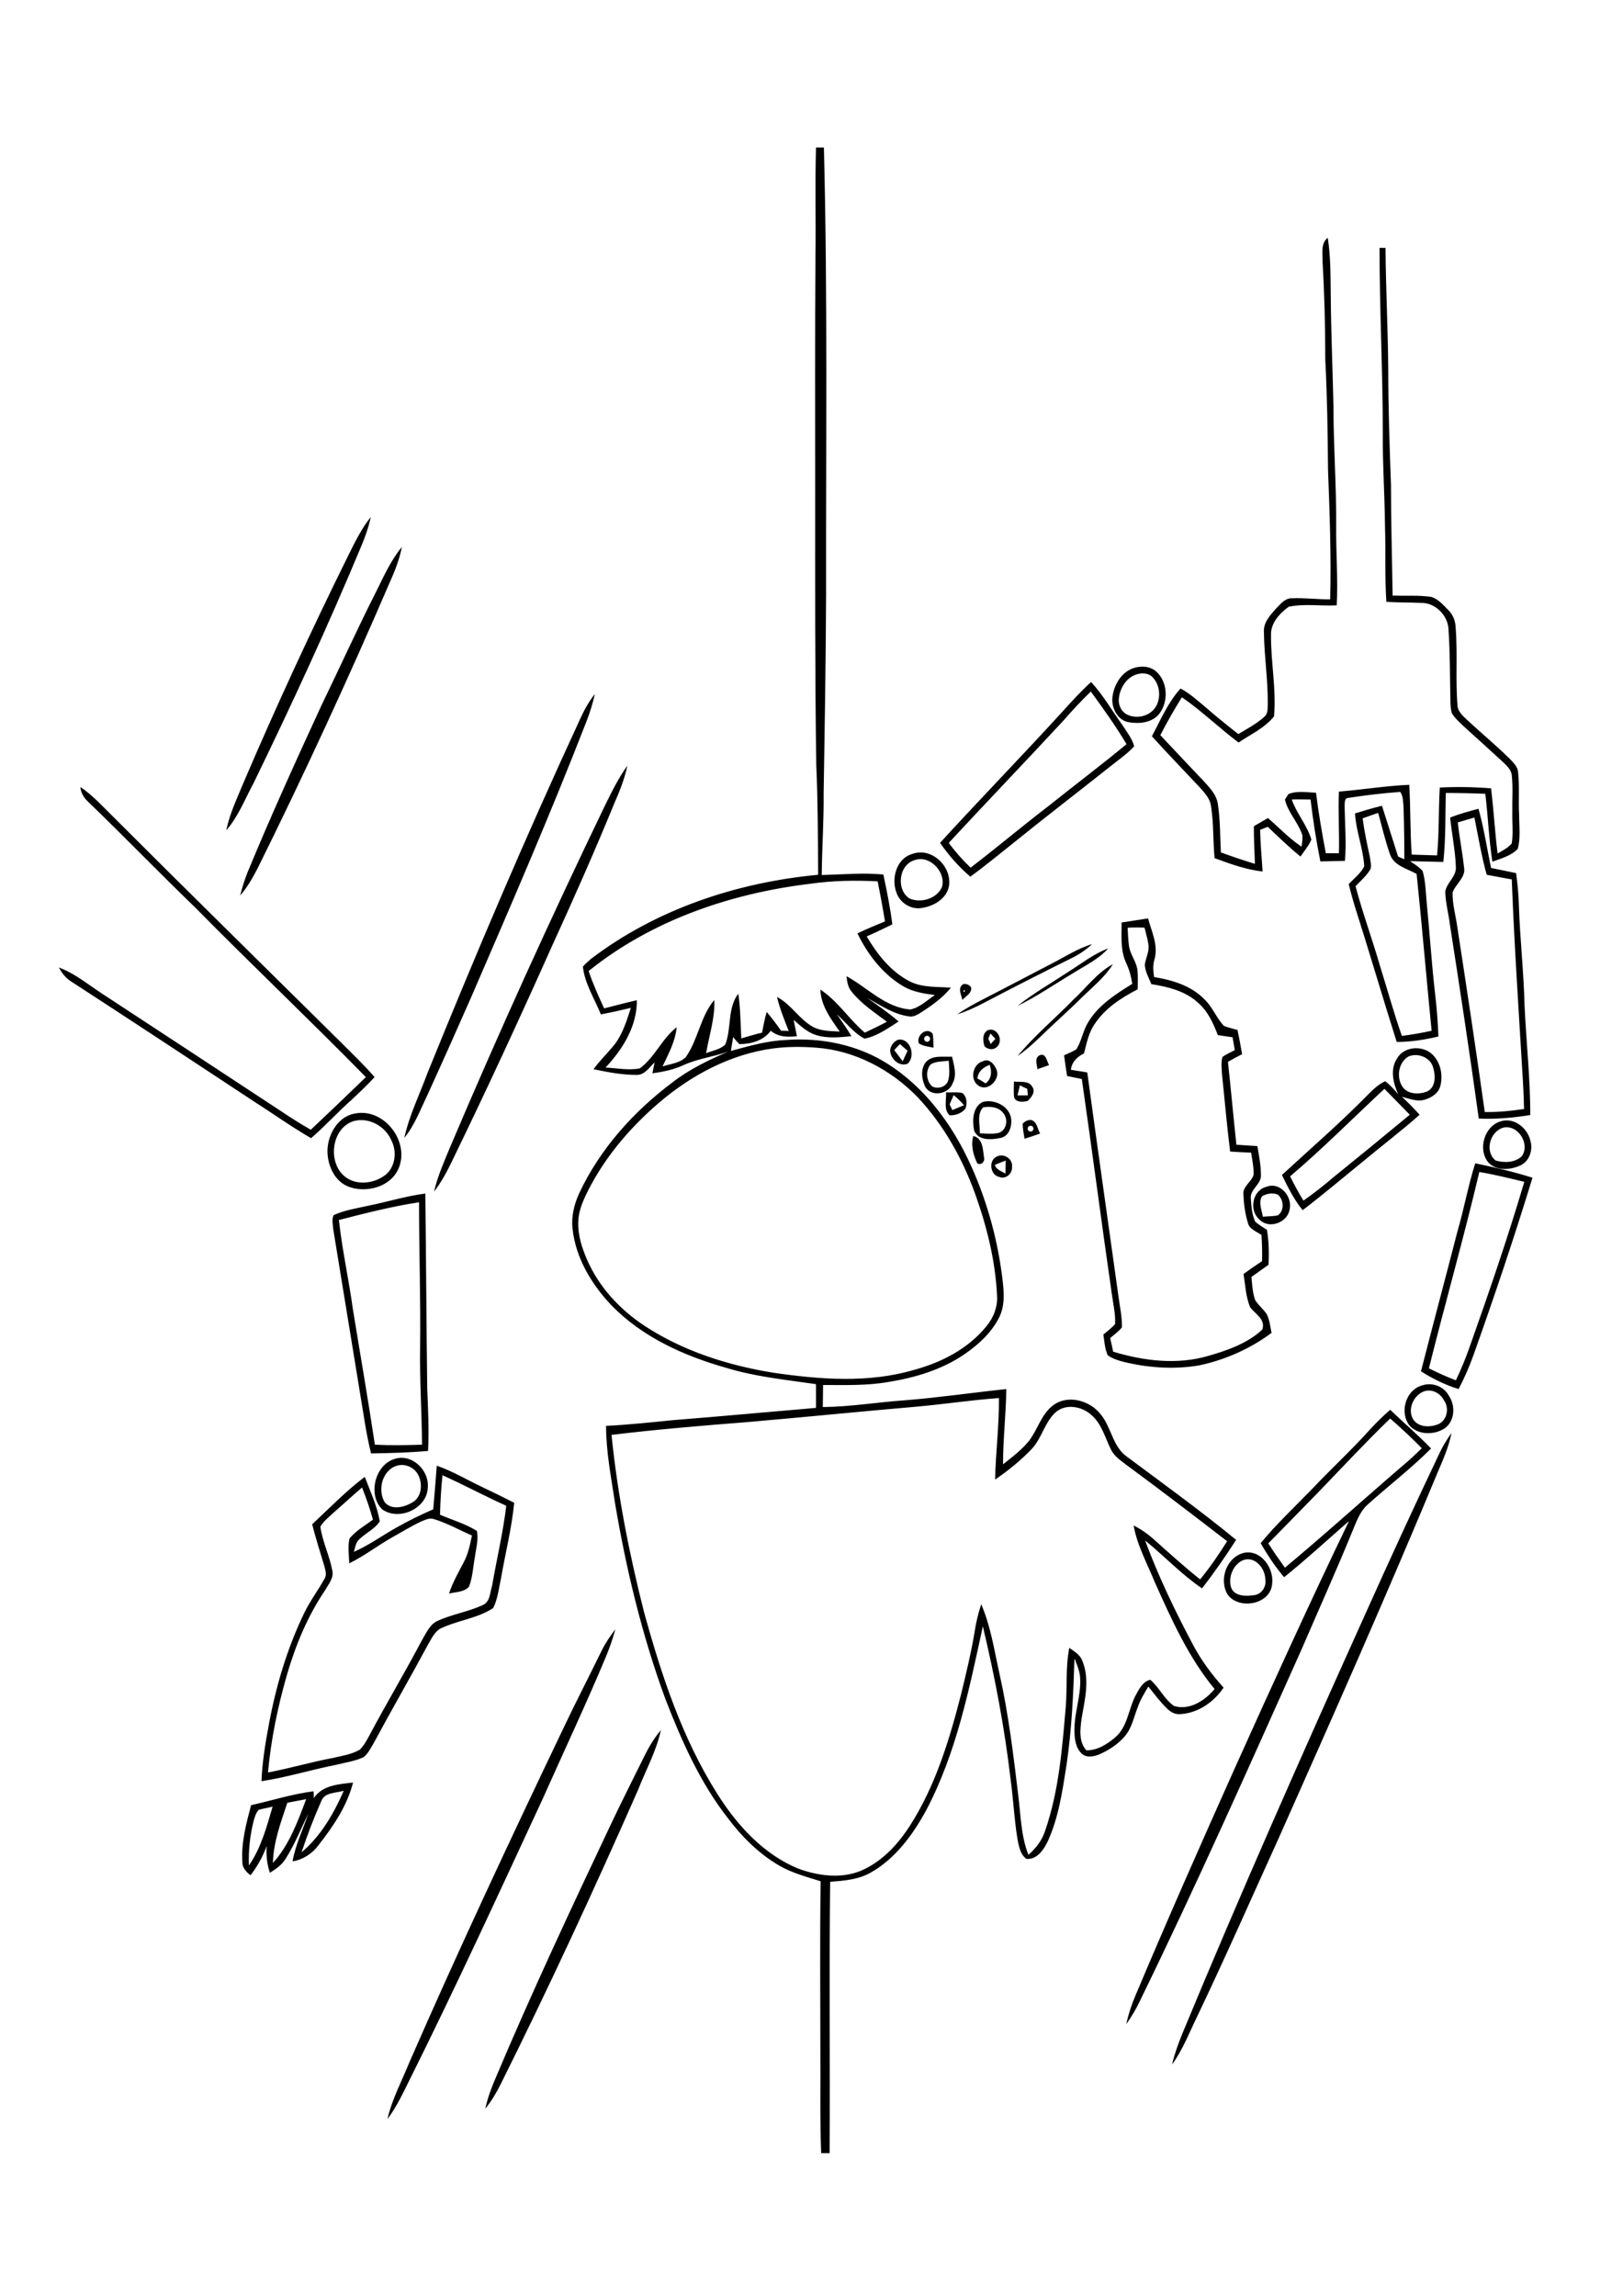 <?xml version="1.0" encoding="utf-8"?>
<!-- Generator: Adobe Illustrator 21.0.2, SVG Export Plug-In . SVG Version: 6.00 Build 0)  -->
<svg version="1.2" baseProfile="tiny" id="Layer_1" xmlns="http://www.w3.org/2000/svg" xmlns:xlink="http://www.w3.org/1999/xlink"
	 x="0px" y="0px" viewBox="0 0 595.3 841.9" overflow="scroll" xml:space="preserve">
<path d="M94.9,663.7c-1,1-1.4,2.5-1.8,3.8c-1.4,5.4-2,11-1.8,16.6c4.5-6.5,6.5-14.1,8.7-21.6C98.3,663,96.6,663.2,94.9,663.7
	 M105.4,661.1c-2.4,7.2-5.1,14.4-5.3,22.1c6-6.6,9.1-15.2,12.2-23.4C110,660.2,107.7,660.7,105.4,661.1 M117.8,660.6
	c-2.7,6.1-5.1,12.4-7.2,18.7c7.1-6,11.8-14.2,15.5-22.6C123.2,657.6,119,657.2,117.8,660.6 M115.1,659.4c3.2-4.8,9.3-5.1,14.4-5.7
	c-2.2,8.6-7.3,16.1-12.7,23c-2.3,3.1-5.7,5.3-9.5,5.9c1.1-6.1,3.8-11.7,5.8-17.5c-2.7,5.5-5,11.3-8.3,16.5c-1.4,2.3-3.6,3.8-5.8,5.2
	c-1.1-3.2-1.4-6.5-1.2-9.8c-1.4,3.9-3.4,7.4-5.9,10.7c-1.5-1.1-3-2.7-3-4.7c-0.5-7.2,1.4-14.2,3.2-21c7.6-1.7,15.1-4.1,22.9-5.1
	C115.1,657.4,115.1,658.8,115.1,659.4 M236.6,643.5c1.6-3.2,3.5-6.3,5.8-9c-1.7,7.8-5.6,14.8-8.5,22.2
	c-16,36.3-32.6,72.2-50.3,107.7c-1.6,3.2-3.4,6.2-5.6,8.9c0.8-3.7,2.1-7.3,3.6-10.8c13.4-31.8,28.1-63.1,42.8-94.2
	C228.4,659.9,232.5,651.8,236.6,643.5 M220.6,605.5c1.4-2.9,3.2-5.5,5.1-8c-0.9,3.3-2,6.5-3.3,9.7c-7.4,17.7-15.6,35.1-23.4,52.6
	c-16,34.5-31.9,69.1-48.9,103.2c-2.4,4.8-4.7,9.8-8,14.1c1.7-7.3,5.3-14,8.1-20.9c17.9-41,36.9-81.5,56.2-121.9
	C211,624.6,215.9,615.1,220.6,605.5 M455.6,572.3c-3.5,1.8-5.2,6.4-4,10c1.3,3.2,5.5,3.1,8.3,2.7c2.9-0.3,4.7-3.2,4.2-5.9
	C464,574.9,460,570.3,455.6,572.3 M456.6,569.4c6.1-1,10.8,5.9,10,11.5c-0.6,7.5-12.1,9.6-16.3,3.9
	C446.9,579.2,450,570.7,456.6,569.4 M162.3,541c-0.5,4.8-0.8,9.7-0.9,14.5c4.5,1.9,9.3,3.3,13.5,5.9c0.7,3.2-0.3,6.4-0.7,9.5
	c-0.7,3.7-0.8,7.5-2.2,11c-1.8,2-4.9,1.9-7.3,2.5c1.3-4,3.4-7.7,5.4-11.5c1.6-3,2.3-6.4,3-9.8c-4.6-2-9-4.5-13.9-6
	c-1.7-0.6-3.3,0.3-4.8,0.9c-3.6,1.7-7,3.8-10.4,5.7c-5.4,3-10.3,6.9-15.9,9.6c-0.1-3-0.6-6.1,0.1-9.1c2.4-2.9,5.6-4.7,8.6-6.9
	c-1.1-4-2.5-8-4-11.8c-3.8,3.2-7.4,6.6-11.2,9.9c-1.5,1.4-3.1,2.7-4.1,4.5c0.8,5.5,3.4,10.7,4.4,16.1c0.6,2.7-1.4,4.9-2.6,7.1
	c-6.4,9.4-10.8,20-14,30.9c-3.4,11.8-5.9,23.8-7,36c8-1.5,15.7-3.8,23.7-5.3c3.4-0.8,6.9-1.3,9.9-3c1.6-1.5,2.6-3.5,3.6-5.3
	c6.2-11.7,13-23,19.2-34.8c1.6-2.6,2.9-5.9,5.8-7.2c5.3-2.4,11.1-3.3,16.4-5.7c2.9-1.1,2.8-4.7,3.6-7.2c1.7-9.8,4-19.4,5.2-29.3
	C178.1,548.8,170.3,544.6,162.3,541 M160.2,537.5c5.8,2,11.1,5.2,16.6,7.8c4,1.9,7.9,3.8,11.8,5.8c-0.9,9.3-3.2,18.3-4.8,27.5
	c-0.8,3.7-1.2,7.7-2.9,11.1c-5.9,3.9-13.2,4.5-19.5,7.6c-2.1,1.3-3.1,3.6-4.3,5.6c-6.5,12.1-13.4,24-19.9,36.1
	c-1.1,1.9-2.1,3.9-3.7,5.3c-3.2,1.6-6.8,2-10.2,2.9c-9.2,1.8-18.1,4.6-27.4,6c0.3-7,1.4-13.8,2.7-20.7c2.6-14.1,6.7-28,13-41
	c2.1-4.4,5.1-8.3,7.4-12.5c1-1.5,0.3-3.3-0.1-4.9c-1.5-5-3.1-10-4.4-15.1c6.3-5.9,12.4-12.2,19.3-17.4c2,5.3,4.5,10.6,5.5,16.3
	c-2,3.1-5.7,4.5-8.1,7.2c-0.8,1.2-1,2.7-1.4,4c5.5-2.4,10.4-6,15.6-8.9c4.4-2.5,8.9-4.7,13.5-6.7
	C159.4,548.1,159.8,542.8,160.2,537.5 M145.6,537.5c-5.4,1.6-7.2,8.9-4.5,13.4c2.5,3,7.1,1.9,10.1,0.1c3.6-2,3.9-7,2.1-10.3
	C151.9,538.1,148.5,536.6,145.6,537.5 M144.5,535.1c6.5-2.3,13.1,4.1,12.4,10.6c-0.4,7.6-10.5,12.1-16.6,7.9
	C134.9,548.6,137.3,537.5,144.5,535.1 M528,532.9c1.2-2.6,2.7-5,4.4-7.4c-1,5.1-3.1,9.8-5.1,14.5c-18.7,45-38.4,89.4-58.2,133.9
	c-9.9,21.8-19.5,43.6-29.8,65.2c-3,6.1-5.4,12.5-9.4,18c0.9-3.9,2.3-7.7,3.8-11.4c21.5-51.9,44.3-103.3,67.4-154.5
	C509.9,571.6,518.8,552.2,528,532.9 M483,547.8c-5.9,6.1-11.9,12.1-17.8,18.2c1.9,3,4,6,6.1,8.9c14.9-12.4,29.2-25.4,43.9-38
	c2.2-1.8,4.2-3.8,6.3-5.8c-3.7-3.8-7.6-7.4-11.6-10.9C500.6,529.2,491.9,538.6,483,547.8 M502.9,523.8c2.2-2.4,4.6-4.7,7-6.8
	c5,4.8,10.2,9.2,15,14.2c-7.3,7.3-15.5,13.6-23.2,20.5c-2.4,2.1-3.7,5.1-4.9,8c-6.2,15.3-13,30.3-19.5,45.4
	c-19.3,43.1-38.5,86.3-59.2,128.7c-1.4,3-3.1,5.8-5,8.5c0.8-3.7,2-7.3,3.5-10.8c11.8-28,24.1-55.8,36.5-83.5
	c13.6-30.2,27.3-60.3,41.7-90.2c-7.9,6.9-15.6,14-23.8,20.6c-3.3-3.9-6.1-8.1-8.6-12.5c5.8-7,12.5-13.3,18.8-19.8
	C488.4,538.5,496,531.5,502.9,523.8 M521.7,510.5c-3.5,1.7-5.5,6.7-3.3,10.1c2,2.9,6.1,2.9,9.1,1.7c3.3-1.4,4.2-6,2.1-8.8
	C528.2,510.7,524.7,509,521.7,510.5 M521.5,508.1c3.7-1.3,8,0.2,9.9,3.7c2.5,3.6,2.3,9.3-1.5,12c-3.8,2.5-9.6,2.5-12.8-0.9
	C513.2,518.2,515.5,509.8,521.5,508.1 M124.3,447.4c1.2,10.9,3.6,21.6,5.1,32.5c2.7,16.6,5.6,33.2,8.1,49.9c5.8,0.3,11.5,0.2,17.3,0
	c-0.1-11.9-0.9-23.9-0.7-35.8c0.2-17.7-0.4-35.4-0.4-53.1C143.8,442.4,134.1,444.9,124.3,447.4 M135.4,442.1
	c6.9-1.4,13.6-3.5,20.6-4.4c0.3,23.8,0.4,47.5,0.7,71.3c0.3,7.7,0.7,15.4,0.3,23.1c-7,0.6-14,0.8-20.9,0.9
	c-0.9-3.6-1.6-7.2-2.2-10.8c-3.9-23.9-7.8-47.7-11.7-71.6c-0.1-1.7-0.6-3.5,0.2-5C126.6,443.7,131,443.1,135.4,442.1 M462.9,438.7
	c-1.4,2.3-0.1,5,0.3,7.5c1.8-0.2,3.7-0.1,5.5-0.5c2.5-1.8,2.2-5.7,0-7.6C466.8,437.3,464.6,437.7,462.9,438.7 M464.6,435.2
	c4.9-1.9,9.6,3.7,8.4,8.4c-0.8,4.8-7.6,7.3-11.1,3.6C458,443.8,459.4,436.4,464.6,435.2 M542.6,429.8c-5.7,24.1-12.5,48-18.5,72
	c3.2,1.6,6.5,3.1,9.9,4.4c1.9-4,3.6-8.1,5.1-12.4c7.1-20,14-40.1,20-60.4C553.6,432.1,548.1,430.7,542.6,429.8 M541.1,426.6
	c7.1,1.5,14.1,3.1,21,5.3c-6.7,21.9-14,43.6-21.7,65.2c-1.5,4.2-3.3,8.3-5.4,12.3c-4.9-1.5-9.5-3.8-13.8-6.5
	c4.4-17.2,9-34.3,13.4-51.4C537,443.3,538.5,434.8,541.1,426.6 M364.9,427.2c0.5,1.8,2.5,2.3,3.9,3.2c0-1.6,0-3.2,0.1-4.8
	C367.6,426.1,366.2,426.6,364.9,427.2 M365.5,424.2c2.6-1.5,6.1,0.8,5.7,3.7c0.2,2.5-2.3,4.7-4.7,3.7
	C363.2,431,362.5,425.6,365.5,424.2 M357,416.6c3.5,0.8,3.5,4.9,3.9,7.7c0.5,1.5-0.8,3.1-2.4,2.4C357,423.6,356,420,357,416.6
	 M551.5,413.5c-5,1.3-7.1,8.8-2.9,12.1c3.2,0.9,7.1,0.8,9.6-1.6C561.3,419.6,556.9,412.4,551.5,413.5 M550.5,411.2
	c4.8-1.5,9.7,2.4,10.8,7c1.1,3.5-0.3,7.8-3.9,9.3c-3.6,1.6-8.6,1.9-11.5-1.2C541.9,421.4,544.5,412.9,550.5,411.2 M377.2,413.1
	l-0.3,0.8l0.3,0.8l0.8,0.3l0.8-0.3l0.3-0.8l-0.3-0.8l-0.8-0.3L377.2,413.1 M375.1,412.1c0.8-0.9,1.8-1.4,3-1.4
	c2.3,0.5,2.4,3.3,3.4,5c-1.9,0.7-3.8,1.3-5.7,1.9C375.5,415.7,375.1,413.9,375.1,412.1 M129.5,411.2c-8.5,2.9-9.5,16.7-1.8,21.1
	c4.2,2.4,9.7,1.5,13.5-1.3c3.8-2.9,4.5-8.6,2.4-12.7C141.4,413,135.2,409.5,129.5,411.2 M130.5,408.3c10.1-1.8,19.2,9.5,16.1,19.1
	c-2.4,7.8-12.5,10.6-19.4,7.5c-4.8-2.2-7.1-7.9-7.1-12.9C120.2,415.9,124.1,409.2,130.5,408.3 M360.6,406.1
	c-2.4,2.5-1.1,6.4-1.2,9.5c2.4,0.1,4.8,0.4,7.1-0.2c2.8-1.1,3.4-5.1,1.4-7.3C366.3,406,363.2,405.6,360.6,406.1 M360.5,404.1
	c4.3-1.1,9.7,1.5,10.4,6.2c0.3,2.8-0.8,6.4-3.9,7c-3.3,0.7-8.2,1.1-9.7-2.7C356.6,411,356.7,405.9,360.5,404.1 M349.8,401.6
	c-0.5,1.1-1,2.3-1.5,3.4c0.3,0.5,0.7,1.5,1,2.1c1.4-0.6,2.9-1.2,4.3-1.8C352.4,403.9,351.1,402.7,349.8,401.6 M347,400.6
	c2,0.1,4-0.2,5.9,0.2c1.8,1.3,1.9,3.9,1.2,5.8c-1.4,1.7-3.7,2.5-5.8,2.4C346,406.9,347.2,403.4,347,400.6 M374.1,398
	c-0.3,1.2-0.6,2.4-0.9,3.7c1.3,0,2.5,0,3.8,0c0-0.6-0.2-1.8-0.2-2.4C375.9,398.9,375,398.5,374.1,398 M371.9,396.6
	c2.2,0.4,5.4-0.5,6.7,1.9c1.4,1.8-0.3,4.1-1.8,5.3c-1.7,0.3-3.8,0.6-4.8-1.2C371.7,400.7,371.9,398.7,371.9,396.6 M358.5,395.5
	c0.8,0.4,2.3,1.3,3,1.8c2.2-1.6,2.4-4.4,1.5-6.8C360.7,391.4,358.8,392.8,358.5,395.5 M360.5,389.2c2.4-1.3,4.4,1.3,5.1,3.3
	c1.2,3.5-3.3,7.9-6.6,5.7C355.6,396.1,356.7,390.2,360.5,389.2 M341.4,390.3c-2,2.2-1.7,6.1,0.5,8.1c2,1.1,4.9,0.3,5.8-1.9
	c0.8-2.4,0.4-5,0.3-7.5C345.9,389.3,343.4,389.1,341.4,390.3 M339.6,389.5c2.4-2.7,6.4-1.8,9.6-2c0.7,3.2,1.9,6.7,0.2,9.8
	c-1.4,4-7.8,5.1-10,1.3C338,395.8,337.6,392,339.6,389.5 M381.3,387c2.4-1,2.6,2.2,3.5,3.6c-1.4,0.5-2.9,1-4.3,1.5
	C380.4,390.4,379.3,388.1,381.3,387 M473.2,431.4c1.5,3,3.1,6,4.9,8.9c3.8-2.7,7.4-5.5,10.9-8.5c9.4-7.6,18.8-15.3,28.1-23
	c-3.1-3.2-6.2-6.3-9.3-9.5C496.3,410,485.2,421.2,473.2,431.4 M516.7,387.4c-3.8,2.1-4.6,7.7-2.3,11.1c1.9,2.9,6.1,2.9,9,1.8
	c3.3-1.5,3.2-6,2.2-9C524.6,387.8,520.1,386,516.7,387.4 M512.4,388.2c2.5-4.5,9.4-5,13-1.5c3.1,3,4,7.9,2.8,11.9
	c-0.8,2.5-3.3,4-5.7,4.7c-2.8,0.8-5.6-0.4-8.3-1.1c2.3,2.1,4.4,4.3,6.5,6.6c-6.6,5.9-13.8,11.3-20.6,17c-7.4,6-14.7,12.2-22.3,18
	c-3.2-3.9-5.4-8.4-7.6-12.9c10.5-9.7,21.4-19.1,31.5-29.4c1.9-1.9,3.9-3.9,6.4-5c1.8,1.4,3.2,3,4.7,4.7
	C511,397.1,509.8,392.2,512.4,388.2 M328,385.1c1.1,1.4,2.1,2.8,3.1,4.1c0.6-1.3,1.2-2.6,1.8-3.9c-1-0.8-1.9-1.6-2.8-2.4
	C329.4,383.6,328.7,384.3,328,385.1 M329.4,381.3c4.5-0.8,6.6,6,3.5,8.8c-3.2,1.2-6.4-1.9-6.4-5
	C326.7,383.4,327.9,381.9,329.4,381.3 M363.3,379c-0.2,0.5-0.6,1.4-0.8,1.9c0.2,0.5,0.7,1.5,0.9,2c0.5-0.7,1.1-1.3,1.7-1.9
	C364.5,380.3,363.9,379.7,363.3,379 M362.3,377.8c3.3-1.3,5.8,3.5,3.6,5.9c-1.3,1.5-3.5,1.3-4.8,0
	C360.5,381.7,360.2,379,362.3,377.8 M339.2,380.2l-0.3,0.8l0.4,0.8l0.8,0.3l0.8-0.4l0.3-0.8l-0.4-0.8l-0.8-0.3L339.2,380.2
	 M337,382.6c-1-2.9,2.9-6.2,5.1-3.5c0.3,1.7,0.2,3.4,0.3,5.1C340.6,383.8,338.6,383.7,337,382.6 M353.4,363.2v0.5h0.5v-0.5H353.4
	 M353.3,360.9c1.2-0.2,2.2,0.2,2.9,1.2c0.3,2.2-2,3.2-3.2,4.6C352.6,364.8,351.1,362.3,353.3,360.9 M393.7,366.6
	c4.8-4.4,8.7-9.9,14.5-13c-3,4.8-7.4,8.3-11.4,12.2c-5,5-10.3,9.6-15.4,14.6c-2.6,2.5-5.3,4.9-8.2,6.9
	C379.5,379.7,387,373.5,393.7,366.6 M391.7,356.5c4.8-3,9.4-6.7,14.8-8.7c-3.5,3.9-8.3,6.2-12.6,8.9c-6.9,4.1-13.5,8.7-20.7,12.2
	C379,364.3,385.5,360.6,391.7,356.5 M385.7,353.4c4.9-2.5,9.6-5.6,14.9-7.2c-2.1,2-4.6,3.7-7.2,5c-10.9,5.4-21.7,10.9-32.4,16.5
	c-3.2,1.7-6.5,3.2-9.9,4.3c3-2.1,6.3-3.9,9.6-5.6C369.1,362.1,377.4,357.7,385.7,353.4 M413.6,340.2c0.1,2.2,0.2,4.5,0.5,6.7
	c0.4,2.9,2.4,5.3,3,8.2c0.4,2.5,0.2,5.2,0.2,7.7c-6,3.1-11.9,6.9-15.7,12.6c-2.3,3.2-3,7.1-4,10.9c-2.4,1.2-4.5,3.1-4.8,6
	c2,0.4,4,0.6,6,1c3.7,27.3,7.6,54.5,11.4,81.8c0.5,3.9,1.4,7.7,1.3,11.7c-1.2,1.5-2.8,2.6-4.3,3.9c0.4,1.6,0.7,3.3,1.1,5
	c11.3,3.4,23.5,4.9,35,1.5c7-2,14.3-4.6,19.7-9.6c1.3-3.7-2.5-5.7-4.4-8.1c-1.7-3.9-1.8-8.2-2.5-12.3c2.2-1.6,4.5-3.2,6.8-4.7
	c0.1-3.2,0-6.4-0.2-9.6c-1.8-1.3-4.5-2.1-5-4.5c-1-3.3-1.5-6.8-1.6-10.2c-0.5-3.1,3-4.7,3.7-7.4c0.1-2.7-0.5-5.4-0.9-8.1
	c-2.6-0.1-5.1-0.2-7.7-0.4c-1.2-9.5-2-19-3-28.5c-0.1-2.1-0.4-4.2,0.2-6.2c1.4-1,3-1.7,4.5-2.5c-0.3-1.6-0.5-3.1-0.8-4.7
	c-1.8-0.3-3.6-0.5-5.4-0.8c-1.7-4.3-3.6-8.7-7.2-11.8c-4.7-4.4-11.1-5.9-17.2-6.9c-0.9-2.3-2.3-4.6-2.4-7.1c0.3-2.5,1.8-4.9,1.3-7.6
	c-0.3-2-0.9-4-1.4-6C417.7,340.1,415.6,340.1,413.6,340.2 M411.4,338.3c3.2-0.5,6.4-1,9.7-1.5c1.3,4.9,3.9,10,2.3,15.2
	c-0.6,2.1-0.4,4.2-0.1,6.3c6.6,1.1,13.5,3.1,18.4,8.1c3,2.8,4.4,6.8,7.2,9.8c1.6,0.7,3.3,1,5,1.5c0.6,2.9,1.2,5.9,1.7,8.9
	c-1.8,0.9-3.5,1.8-5.2,2.8c1.1,10.1,2,20.2,3.1,30.4c2.5,0.2,5.1,0.3,7.7,0.5c0.6,3.6,1.3,7.1,1.3,10.7c0.1,3.4-4.2,5.2-3.7,8.7
	c0.2,2.8,0.4,5.7,1.6,8.3c1.3,1.2,2.8,2,4.3,3c0.7,4.2,0.8,8.5,0.6,12.8c-2.1,1.5-4.2,3-6.3,4.5c0.3,2.8,0.4,5.8,1.4,8.5
	c1.2,1.9,3,3.3,4.2,5.1c1.1,2.1,1.3,4.6,1.8,6.9c-7.8,5.8-17,9.9-26.5,11.9c-8.7,1.5-17.6,1-26.2-0.9c-2.5-0.6-5.2-1.2-7.4-2.8
	c-1.1-2.4-1.2-5.1-1.6-7.6c1.5-1.2,3-2.4,4.3-3.8c0.2-3.7-0.7-7.4-1.2-11.1c-3.8-26.3-7.2-52.5-11-78.8c-1.8-0.4-3.6-0.7-5.4-1.1
	c-0.4-2.5-0.8-5.1-1.1-7.6c1.5-0.7,3.1-1.3,4.5-2.2c1.9-3,2.4-6.7,4.2-9.7c3.7-6.4,10.2-10.5,16.3-14.3c-0.4-2.7-1.1-5.3-2.3-7.8
	C410.9,348.4,411.4,343.2,411.4,338.3 M335.6,315.4c-6,1.6-7,10.9-2,14.1c4.2,1.8,10,0.1,11.9-4.2
	C347.1,319.9,341.1,313.5,335.6,315.4 M334.5,313.2c7.1-2.7,14.6,4.4,13.6,11.6c-0.8,4.8-5.7,7.6-10.2,8.2c-3.9,0.6-7.9-2-9.1-5.7
	C326.8,322.1,328.9,314.8,334.5,313.2 M534.7,301.6c0.6,5.5,1.7,11,2.3,16.5c0.7,3.7-3.1,6-4.2,9.2c-0.1,4.2,1.1,8.3,1.7,12.5
	c3.5,22.7,6.9,45.3,10.1,68c4.8,0.1,9.6-0.4,14.4-1.1c-0.1-4.5-0.3-8.9-0.6-13.3c-1.4-23.6-3-47.3-3.9-70.9
	c-3.1-0.6-6.2-1.1-9.2-1.7c-1.9-6.9-3.1-14-4.5-21C538.7,300.4,536.7,301,534.7,301.6 M531.9,299.8c3.4-1.3,6.9-2.3,10.4-3.2
	c2,7.1,3.1,14.5,4.6,21.7c3.1,0.6,6.2,1.3,9.2,1.9c0.5,3.9,0.9,7.7,1,11.6c0.4,12.4,1.8,24.7,2.1,37.1c0.6,13.3,2.1,26.6,2.1,40
	c-6.2,1-12.5,1.6-18.9,1.3c-3.3-23.8-6.9-47.5-10.6-71.2c-0.5-4-1.6-8-1.7-12c0.5-3.3,4.1-5.5,3.9-9
	C533.8,311.9,532.5,305.9,531.9,299.8 M29.5,288.6c4.7,3.2,8.5,7.5,12.5,11.4c27.3,27.3,54.9,54.4,82.4,81.6
	c4.4,4.4,8.9,8.7,13,13.4c-2.6,2.8-5.4,5.5-8.2,8.1c-5.2,4.6-9.9,9.8-15.1,14.3c-7.4-4.3-14.4-9.3-21.6-13.9
	C70.5,389,48.4,374.4,26.2,360c-2-1.2-3.5-3.1-4.6-5.2c5.7,2.1,10.4,6,15.4,9.3c22,14.4,43.9,28.8,65.8,43.2c3.6,2.4,7.3,4.8,11.2,7
	c6.8-6.4,13.5-12.8,20.2-19.3c-20.6-21-42-41.3-62.7-62.3c-13.3-12.8-26-26-39.3-38.8C30.7,292.5,29.6,290.6,29.5,288.6
	 M221.8,295.6c2.5-5.1,5-10.2,8.3-14.8c-1,4.9-2.9,9.5-4.9,14.1c-7.2,17.6-14.9,34.9-22.8,52.2c-11.8,26.4-23.9,52.6-36.5,78.5
	c-1.9,4-4,7.9-6.7,11.4c1.3-5.6,3.6-10.8,5.8-16.1C182.9,378.7,201.9,336.9,221.8,295.6 M212.5,264.3c1.5-3.4,3.3-6.8,5.7-9.8
	c-0.8,3.5-1.8,6.8-3.1,10.1c-13.3,34.2-27.9,67.9-42.5,101.6c-5.2,11.8-10.4,23.5-15.8,35.3c-2.6,5.4-4.7,11.1-8.5,15.8
	c1.8-8.3,5.6-15.9,8.5-23.8C174.4,350.1,192.8,306.9,212.5,264.3 M390.3,264c-14,15.1-28.3,30-42.3,45.1c2.4,3.3,5.1,6.3,8,9.1
	c9.7-7.4,19-15.3,28.7-22.7c9.5-7.6,19.2-14.9,28.5-22.6c-4-6.7-8.5-13-13.1-19.3C396.7,256.9,393.4,260.4,390.3,264 M389.4,261.3
	c3.5-3.9,7-7.7,10.8-11.2c4.5,4.9,7.8,10.7,11.7,16.1c1.5,2.4,3.4,4.7,4.1,7.5c-2.6,2.8-5.8,5-8.8,7.4
	c-11.7,9.3-23.6,18.4-35.2,27.8c-5.3,4.2-10.6,8.6-16.1,12.6c-4.2-3.6-7.9-7.8-11.1-12.4C359.5,293,374.7,277.4,389.4,261.3
	 M416.6,247.4c-3.6,1.3-5.8,5-6.2,8.6c-0.3,2.3,0.7,4.7,2.7,5.9c3.7,2,8.9,0.8,11-3c1.8-3.3,1.3-7.9-1.4-10.6
	C421.2,246.7,418.6,246.7,416.6,247.4 M415.5,245.1c2.7-1,6.1-0.9,8.4,1c4.5,3.8,4.8,11.3,1.2,15.8c-2.6,3.1-7,3.6-10.8,3
	c-4.2-0.5-6.6-5-6.3-8.9C408.4,251.5,411.1,246.7,415.5,245.1 M138,216.9c2.8-5.6,5.4-11.5,9.4-16.3c-0.9,4.6-2.6,8.9-4.5,13.1
	c-15.2,35.3-31.3,70.2-48.4,104.7c-1.8,3.5-3.8,7-6.4,10c0.7-2.9,1.6-5.7,2.7-8.5c8.5-20.6,17.7-40.8,27-61
	C124.6,244.9,131,230.7,138,216.9 M127.8,203.6c2.4-4.8,4.8-9.8,8.2-14c-0.8,3.7-2,7.2-3.5,10.7c-12.2,29.3-25.5,58.1-39.4,86.7
	c-3.2,5.9-5.6,12.3-10.1,17.5c1.2-6,3.9-11.6,6.2-17.2C101.3,259,114.2,231.1,127.8,203.6 M499.8,300.1c0.6,4.7,1.6,9.3,2.6,13.9
	c0.2,1.5,0.7,3.1,0.3,4.7c-1.4,2.4-3.6,4.3-5.5,6.3c2.6,9.8,6.1,19.3,8.9,29c2.7,8.6,5.1,17.4,8.1,25.9c3.7-0.5,7.3-1.1,10.9-1.9
	c-1.9-19.2-3.5-38.4-5.5-57.5c-3.5-2-8.4-3-9.8-7.3c-1.7-4.9-2.9-10-4.3-15.1C503.7,298.7,501.8,299.4,499.8,300.1 M485.1,96
	c0.1-2.9-0.8-6.7,1.9-8.8c1.1,6.9,1,13.8,1.1,20.8c0.1,13.7,0.7,27.3,1,41c0,14.7,1.1,29.3,1,44c-0.1,9.7,0.7,19.4,0.2,29
	c-5.8,0.3-11.8-0.7-17.6,0.5c-3.3,2.4-6.7,6-6.5,10.4c-0.1,9.9,2,19.9,1.1,29.8c-3.4,4.3-8.6,6.6-13,9.6
	c-7.1-5.3-13.5-11.6-20.8-16.6c-2.8,4.5-5.5,9.2-7.9,13.9c5.2,5.5,10.3,11,15.5,16.4c2.3,2.6,5.1,5.2,5.6,8.9
	c0.9,5.9,0.8,11.8,1.1,17.7c4.1,1.5,8.3,2.9,12.5,4.2c-0.2-4.6-0.4-9.2-0.4-13.8c1.7-1,3.4-2,5.2-3c4,3.5,7.8,7.5,12.3,10.5
	c0.2-1.4,0.4-2.8,0.3-4.2c-1.5-4.7-5.3-8.3-6.4-13.1c0.3-0.5,1-1.5,1.3-2c3.2-1.3,6.7-0.6,10.1-0.5c0.9,7.4,2.2,14.8,3.6,22.2
	c1.6,0,3.2,0,4.8,0c0.2-7.5-0.3-15.1,0-22.6c8.6-0.7,17.1-2.1,25.8-2.5c0.5,8.5,0.3,17.1,0.9,25.6c3.1,0.1,6.2,0.2,9.3,0.3
	c0.8-8.3,0.5-16.6,1-24.9c6.3-0.3,12.6-0.2,18.8,0.3c1,8,1.4,16,2.4,23.9c1.8-1.1,3.8-2,5.2-3.7c0.6-3.8,0.1-7.6,0.2-11.4
	c-0.1-4.5,0.3-9.1-0.2-13.6c-0.2-2.2-2.1-3.7-3.5-5.1c-4.7-4.3-9.4-8.6-14.2-12.9c-1.5-1.5-3.2-2.9-4.3-4.8c-0.4-1.5-0.5-3-0.5-4.5
	c-0.2-8.7-0.1-17.4-0.7-26.1c-0.1-5.1-4.9-10-10.1-9.8c-4.2-0.2-8.5-0.1-12.7-0.4c-0.6-9.3-0.2-18.6-0.5-27.8
	c-0.1-11.3-0.9-22.7-0.8-34c0-22.7-1.2-45.3-1.2-68c0.5,0,1.6,0,2.2,0c0.1,15,0.9,30,1,45c0,14,0.5,28,1,42c0,13.5,0.4,27,0.6,40.5
	c4.7,0.2,9.5-0.2,14.2,0.5c2.6,0.8,4.4,3,6.3,4.9c1.6,1.6,2.5,3.8,2.6,6.1c0.8,9.6-0.1,19.2,0.7,28.8c0.1,2.3,2,3.8,3.5,5.3
	c5.2,4.8,10.6,9.3,15.7,14.3c1.3,1.4,2.8,2.8,3,4.7c0.6,5.2,0.1,10.5,0.4,15.8c0,4.1,0.6,8.4-0.5,12.5c-2.5,2.6-6.1,3.5-9.3,4.7
	c-1.3-8.3-1.6-16.6-2.6-24.9c-4.8-0.2-9.7-0.3-14.5-0.3c-0.2,8.4,0,16.9-0.9,25.3c-4.1-0.1-8.2-0.2-12.2-0.3
	c1.6,1.1,3.3,2.1,4.6,3.6c1.1,3.7,1.1,7.6,1.5,11.5c1.1,11.2,1.8,22.5,3.1,33.7c0.6,5.1,1,10.3,1.2,15.5c-5,1.2-10.1,2-15.3,2
	c-5.2-16.4-10-32.9-15.2-49.2c-0.9-2.9-1.7-5.8-2.4-8.7c2-2.1,4.4-3.9,5.7-6.5c-0.4-6.6-3-12.8-3.4-19.4c3.3-1,6.5-2,9.9-2.8
	c2,6.2,3.9,12.4,5.9,18.6c0.6,0.3,1.7,0.8,2.3,1c0-6.4-0.1-12.8-0.3-19.3c-0.2-1.8-0.1-3.8-1.2-5.4c-6.4,0.5-12.7,1.2-19,2.2
	c-1.7,0-1.3,2.3-1.4,3.4c0.1,6.6,0.7,13.1,0.1,19.7c-3,0.1-6,0.1-9,0.2c-1.5-7.5-2.7-15.1-3.6-22.7c-2.3,0-4.6-0.1-6.9,0
	c1.8,5.2,5.7,9.5,7.2,14.7c-1,2.3-2.6,4.2-4,6.2c-4.2-3.4-8.1-7.2-12-10.9c-0.9,0.4-1.8,0.7-2.8,1.1c0.1,5.1,0.6,10.2,0.9,15.3
	c-6.1-0.7-11.9-2.8-17.6-4.9c-0.6-6.3-0.3-12.7-1.3-19c-0.3-2.7-2.2-4.8-4-6.8c-5.9-6.3-11.9-12.5-17.7-18.9
	c3.2-6,5.9-12.4,10.5-17.5c3.3,1.7,6.1,4.3,8.9,6.6c4,3.5,8.1,6.8,12.3,10.1c3.3-2,6.8-3.8,9.6-6.4c1.4-1.2,1.1-3.1,1.2-4.7
	c0.1-8.8-1.3-17.4-1.4-26.2c-0.3-3.6,2.3-6.3,4.5-8.8c1.6-1.6,3.2-3.7,5.6-3.7c4.7-0.2,9.4,0.4,14.2,0.4c0.4-15.9-0.2-31.9-0.8-47.8
	c-0.1-13.3-0.3-26.7-1-40C486.1,120,485.8,108,485.1,96 M336.8,515.8c-20.9,1.8-41.7,3.9-62.5,5.7c-16.7,1.3-33.4,2.7-50,4.7
	c2.2,21.9,6.5,43.6,11.9,64.9c6.4,23.2,14,46.4,27,66.9c7.2,11.4,16.9,22.1,29.7,27.3c7.1,2.6,15.3,3.7,22.5,0.9
	c7.8-3.2,13.8-9.6,18.3-16.6c9.4-14.6,14.5-31.5,18.8-48.2c1.9-7.8,3.8-15.7,5.1-23.7c0.5-3.2,1.3-6.3,2.3-9.4
	c3.5,8.1,4.8,17,6.7,25.5c3.3,14.7,5.1,29.7,6.9,44.7c0.9,7.3,1,14.8,3.7,21.7c2.8-2.4,5.1-5.4,6.2-9c5-14.5,6.2-30,7.5-45.2
	c0.6-7.2-0.1-14.6,1.3-21.7c1.8,1.3,4,2.5,4.8,4.8c2.8,6.8,0.9,14.2-0.3,21.2c-0.5,3.9-1.1,8.5,1.8,11.6c4.1,0,7.7-2.3,10.7-4.9
	c4.3-3.8,4.7-9.9,7.1-14.8c1.3-2.4,2.7-5.5,5.6-6.2c3.3,2.8,5.1,7.1,8.7,9.6c5.7,1.8,11.4-2,14.9-6.2c-9.6-11.6-15.8-25.5-21.9-39.1
	c-2.8-6.9-6.5-13.5-7.8-20.9c2.7,1.4,5.2,3.1,7.5,5.2c5.6,5,11.1,10,16.9,14.6c3.6-4.4,6.9-9.2,9.9-14
	c-12.3-9.5-24.6-18.9-37.1-28.1c-2.1-1.6-4.3-3.1-5.5-5.5c-2.2-4.4-3.4-9.5-7.3-12.8c-3.5-3.1-9.5-4.2-13.2-0.7
	c-3.9,3.7-4.9,9.4-8.6,13.3c-4,4.2-8.6,7.9-13.4,11.2c0.2-10,1.5-19.9,1.4-29.9C356.5,513.4,346.7,514.9,336.8,515.8 M283.5,384.5
	c-15.6,2.1-30,9.8-41.9,20c-10.5,9-19.6,19.7-25.9,32.1c-1.8,3.6-3.5,7.4-3.6,11.4c-0.2,4.8,1.3,9.5,3.2,13.9
	c4.3,9.9,11.8,18.1,20.8,24.1c14.2,9.4,30.8,14.7,47.5,17.4c17.2,2.5,35.1,3.9,51.9-1.1c9.9-2.7,19.6-7.7,26.2-15.8
	c2.7-3.2,4.3-7.3,4-11.4c-0.6-12.9-3.8-25.5-8.1-37.5c-4.7-12.9-11.5-25.1-20.9-35.1c-9.8-10.2-23.2-17.3-37.4-18.3
	C294,383.8,288.7,383.8,283.5,384.5 M297.2,324.1c-29.2,3.5-58.2,13.4-81.3,32c1.6,4.7,3.6,9.2,5.7,13.7c4-1,8-2.1,12-3
	c0.1,9.5-5.2,18-11.5,24.7c4.2,0.2,8.4,1.1,12.6,0.3c5.5-4.1,8.1-10.9,13.5-15.1c-0.5,5.2-3,9.8-5.2,14.4c2.9-1,6.4-1.2,8.6-3.5
	c4.5-6.5,5.3-14.8,10.4-20.9c0.3,6.6-1.9,13-3,19.5c2.4-0.9,5-1.3,7-3.1c2.4-6,0.7-13.3,4.8-18.7c0.8,5.4,0.8,10.9,1.1,16.4
	c2.5-0.7,5-1.5,7.6-2.1c0.5-2.6,1-5.1,1.7-7.6c1.9,2.2,3.6,4.5,5.3,6.9c0.7,0,2.1,0,2.8,0.1c-1.6-4.1-3.3-8.2-4.3-12.5
	c5.3,2.8,8.2,8.3,13.4,11.1c3,1.5,6.4,1.4,9.6,1.6c-3.3-4.7-6.9-9.5-7.1-15.4c6.4,4.2,10.5,10.9,16.3,15.8c2.7-1.3,5.5-2.6,8.1-4
	c-4.5-3.4-9.3-6.5-12.9-11c-1.4-1.6-1.7-3.7-1.9-5.7c7.7,4.2,14.2,11.5,23.4,12.2c3.5-0.7,6.1-3.4,9-5.3c-3.9-0.5-7.9-1.1-11.4-3.1
	c-7.6-4.4-13.2-11.7-17-19.5c3.3-1.6,6.7-3,10.1-4.4c-0.8-4.9-1.7-9.8-2.7-14.7C313.7,322.8,305.5,322.9,297.2,324.1 M299.3,54.1
	c0.7,0,2.2,0,2.9,0c1.4,54.6,0.7,109.2,0.8,163.9c-0.1,24.3-0.5,48.7-0.9,73c0.1,10-0.6,19.9-0.7,29.9c7.5-0.2,15.1-0.9,22.6-0.2
	c1.3,6,2.5,12.1,3.3,18.3c-3.1,1.5-6.2,3-9.4,4.4c3.8,6.5,8.7,12.7,15.4,16.3c4.8,2.6,10.3,2.1,15.5,2.5c-3.1,3.8-7.2,6.7-11.3,9.3
	c-1.3,0.8-2.8,1.6-4.3,1.2c-5.6-0.8-10.3-4.1-15.1-6.7c3.9,2.7,7.9,5.5,11.5,8.6c-3.9,2.5-7.9,5.4-12.5,6.3c-4-2.1-6.8-5.9-10.1-8.9
	c1.8,2.6,3.7,5.3,5.3,8c-4.3,0.4-8.7,0.9-12.9-0.4c-3.3-1-5.8-3.4-8.3-5.6c0.4,2,0.8,4,1.2,6c-3.4,0.4-6.9,0.3-9.6-2
	c-2.6,3.6-7.2,4.9-11.5,4.9c-0.8-0.8-1.6-1.7-2.3-2.6c-0.2,1.7-0.6,3.4-0.8,5.1c6.6-1.8,13.2-3.7,20-4c13-1,26.5,1.7,37.6,8.8
	c13,8.3,22.7,21,29.3,34.8c6.5,13.6,10.7,28.3,12.6,43.3c0.6,4.9,1.2,10.2-1.1,14.8c-2.8,5.6-7.6,10-12.7,13.5
	c-8.3,5.7-18.1,8.6-27.9,10.2c-8,1.4-16,1.1-24,1.1c0,2.7-0.1,5.4-0.1,8.1c10.1-0.1,20.2-1.8,30.3-2.5c12.4-1,24.7-2.8,37-4.1
	c-0.1,9.2-1.2,18.4-1.2,27.6c3.4-2.7,6.9-5.3,9.6-8.7c3.2-4.2,4.5-9.9,9-13.1c5.3-3.8,13.1-1.6,17,3.2c4.2,4.8,4.5,12.2,10,15.9
	c13.4,10,27,19.8,39.9,30.4c-3.9,6.1-8.1,12.1-12.5,17.8c-7.5-5.1-13.8-11.8-20.9-17.6c4.9,13.2,11,25.9,17.6,38.3
	c3,5.7,6.9,10.9,11.2,15.7c-3.6,5.3-9.3,9.3-15.8,9.7c-1.9,0.2-3.6-0.7-4.9-2c-2.6-2.5-4.7-5.4-6.9-8.1c-1.5,2.5-3.1,5.1-4,7.9
	c-1.4,3.5-2.1,7.5-4.7,10.4c-2.4,2.8-5.6,4.9-8.9,6.4c-2.1,0.9-4.8,1.6-6.7,0c-2.4-2.1-2.8-5.6-2.8-8.6c-0.1-6.4,2.4-12.5,2.1-19
	c-0.1-2.6-1.1-5-2.1-7.4c-0.4,13-1,26.1-2.9,39c-1.5,9.6-2.9,19.4-7,28.3c-1.5,3-3.9,6.5-7.7,6.2c-2.3-1.6-2.8-4.7-3.3-7.3
	c-1.2-7.2-1.5-14.5-2.5-21.7c-2.2-19-5.8-37.8-10.2-56.3c-5,23-9.7,46.5-20.8,67.5c-4.9,9-11.3,17.7-20.3,22.8
	c-4.5,2.6-9.8,3-14.9,3.4c-0.4,33.2,0,66.3-0.2,99.5c-0.8,0-2.4,0-3.1,0c-0.5-12.7-0.2-25.3-0.3-38c0-20.5-0.2-41.1,0.1-61.7
	c-5.1-1.6-10.4-3-15.1-5.7c-7.4-4.3-13.7-10.5-18.8-17.3c-10.3-13.1-17.1-28.5-23.1-44c-8.5-23.2-14.3-47.3-18.4-71.6
	c-1.4-9.4-3.3-18.8-3.3-28.4c8.2-0.4,16.4-1.3,24.6-2.1c17.5-1.4,34.9-3,52.4-4.5c0-2.9,0-5.8,0-8.7c-11-1.6-22.2-2.7-33-6
	c-15.5-4.4-30.8-11.3-42.1-23c-7.3-7.7-13.1-17.4-14.2-28.1c-0.5-4.4,0.6-8.8,2.4-12.8c7.6-16.3,20-30.1,34.3-40.8
	c6.2-4.8,13.3-8.2,20.5-11.3c-5.5,2-11.4,2.6-16.7,5.1c-3.5,1.6-7.4,2.4-11.2,2.9c0.3-1.3,0.5-2.7,0.8-4c-1.9,1.8-3.6,4.6-6.5,4.6
	c-5.4,0-10.7-1-15.9-2.1c2.4-3.3,5.4-6.1,7.9-9.3c2.9-3.9,4.3-8.6,5.8-13.2c-3.7,0.9-7.3,1.7-11,2.4c-2.3-5.7-5.9-11.2-6.6-17.5
	c0.8-1,1.9-1.9,2.9-2.8c24-18.3,53.6-28.1,83.4-30.9c-0.1-13.5-0.1-27-0.7-40.4c-0.5-33.7-0.4-67.3-0.4-101c0-28.3-0.1-56.7,0.1-85
	C299.3,81.3,298.9,67.7,299.3,54.1"/>
</svg>
